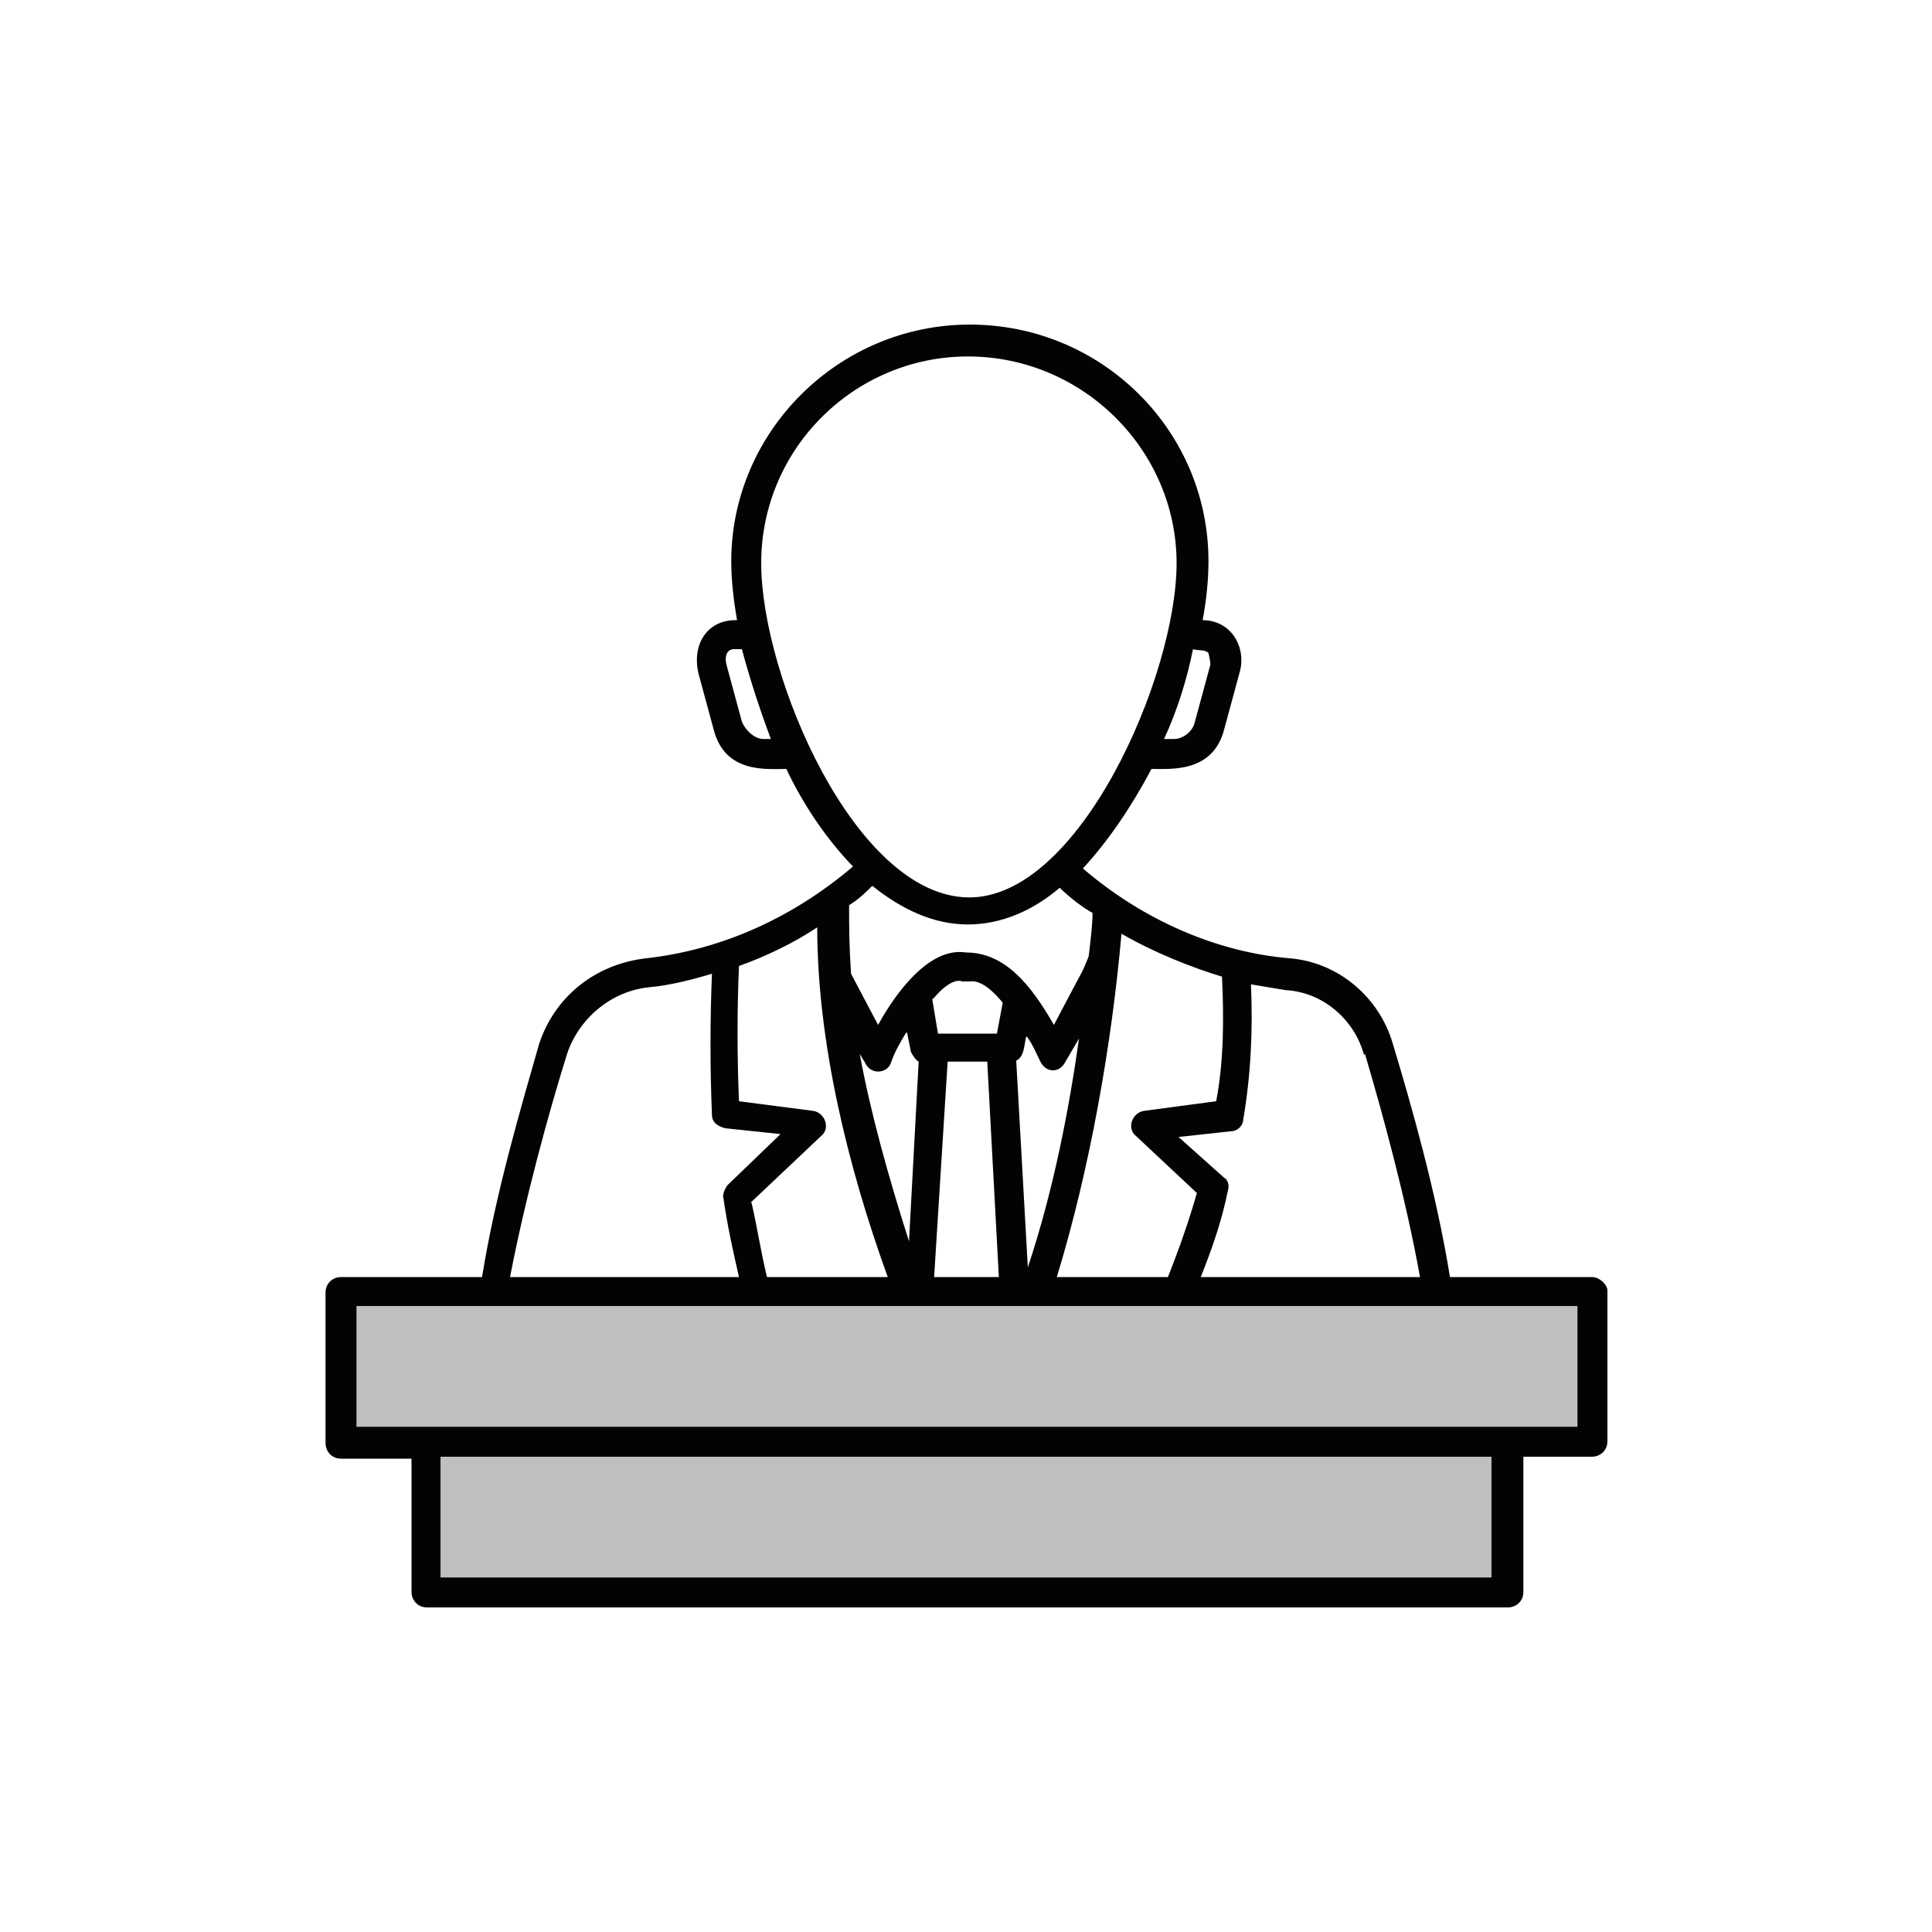 <?xml version="1.0" encoding="UTF-8"?> <svg xmlns="http://www.w3.org/2000/svg" id="Layer_2" viewBox="0 0 20 20"><defs><style> .cls-1 { fill: none; } .cls-2 { fill: #030303; } .cls-3 { fill: #c0bfbf; } </style></defs><g id="Layer_1-2" data-name="Layer_1"><rect class="cls-1" width="20" height="20"></rect><g><g><polygon class="cls-3" points="3.49 13.43 3.49 14.98 16.47 14.9 16.47 13.35 3.49 13.43"></polygon><polygon class="cls-3" points="4.36 15.08 4.42 16.46 15.59 16.46 15.59 14.98 4.36 15.08"></polygon></g><path class="cls-2" d="M16.47,13.22h-1.46c-.14-.87-.4-1.78-.59-2.41-.14-.49-.57-.85-1.07-.89-.73-.06-1.5-.38-2.14-.93.26-.28.51-.65.71-1.03.2,0,.63.04.75-.4l.16-.59c.08-.26-.08-.55-.38-.55.04-.22.06-.42.06-.61,0-1.36-1.11-2.45-2.47-2.45s-2.47,1.11-2.47,2.45c0,.18.02.38.06.61h-.02c-.28,0-.45.24-.38.55l.16.59c.12.45.55.4.75.4.18.38.42.73.69,1.01-.67.57-1.42.87-2.14.95-.53.06-.95.4-1.11.89-.18.63-.45,1.54-.59,2.41h-1.46c-.08,0-.16.06-.16.16v1.56c0,.08.06.16.16.16h.73v1.38c0,.08.06.16.16.16h11.19c.08,0,.16-.06.16-.16v-1.4h.71c.08,0,.16-.06.16-.16v-1.56c0-.06-.08-.14-.16-.14ZM14.13,10.91c.18.61.42,1.48.57,2.31h-2.27c.12-.3.22-.59.28-.89.02-.06,0-.12-.04-.14l-.47-.42.55-.06c.06,0,.12-.06.12-.12.08-.47.1-.93.08-1.4.12.02.24.04.36.06.38.02.71.3.81.67ZM7.77,12.45l.73-.69c.1-.08.04-.24-.08-.26l-.77-.1c-.02-.47-.02-.95,0-1.4.28-.1.57-.24.81-.4,0,1.19.32,2.49.73,3.62h-1.25c-.06-.24-.1-.51-.16-.77ZM11.31,9.45c0,.12-.02.28-.04.45-.08.2-.02.06-.36.71-.24-.42-.51-.75-.91-.75-.38-.06-.73.42-.91.75l-.28-.53c-.02-.3-.02-.47-.02-.71.1-.06.18-.14.24-.2.3.24.63.4.99.4.34,0,.67-.14.95-.38.1.1.26.22.34.26ZM9.39,10.69l.04.2s.04.08.08.1l-.1,1.86c-.22-.69-.4-1.34-.51-1.94l.06.1c.06.12.22.1.26,0,.04-.12.1-.22.16-.32ZM9.66,10.34c.2-.24.3-.18.3-.18h.08c.12-.02.26.12.34.22l-.06.32h-.61l-.06-.36ZM10.63,10.73c.06.08.1.18.14.26.06.12.2.12.26,0l.14-.24c-.1.71-.26,1.56-.53,2.37l-.12-2.14c.08-.04.08-.14.1-.24ZM9.82,10.99h.4l.12,2.23h-.67l.14-2.23ZM11.6,9.66c.34.2.75.36,1.05.45.02.42.02.87-.06,1.29l-.75.1c-.12.02-.18.18-.08.26l.63.59c-.08.28-.18.57-.3.87h-1.15c.34-1.11.57-2.41.67-3.56ZM12.51,6.76s.02.08.02.12l-.16.59c-.02.1-.12.18-.22.18h-.1c.14-.3.24-.63.3-.93.06.02.12,0,.16.04ZM10.02,3.69c1.19,0,2.16.97,2.16,2.14s-1.01,3.48-2.16,3.46c-1.17-.02-2.14-2.29-2.14-3.46,0-1.19.97-2.14,2.14-2.14ZM7.9,7.65c-.08,0-.18-.08-.22-.18l-.16-.59c-.02-.08,0-.16.08-.16h.08c.08.3.18.61.3.93h-.08ZM5.87,10.91c.12-.36.45-.65.85-.69.22-.02.45-.08.65-.14-.02.49-.02.97,0,1.46,0,.08.06.12.14.14l.57.06-.55.53s-.06.08-.04.14c.04.28.1.55.16.81h-2.37c.16-.83.4-1.7.59-2.31ZM15.44,16.33H4.56v-1.25h10.88v1.25ZM16.33,14.77H3.69v-1.25h12.64v1.25Z"></path></g></g></svg> 
